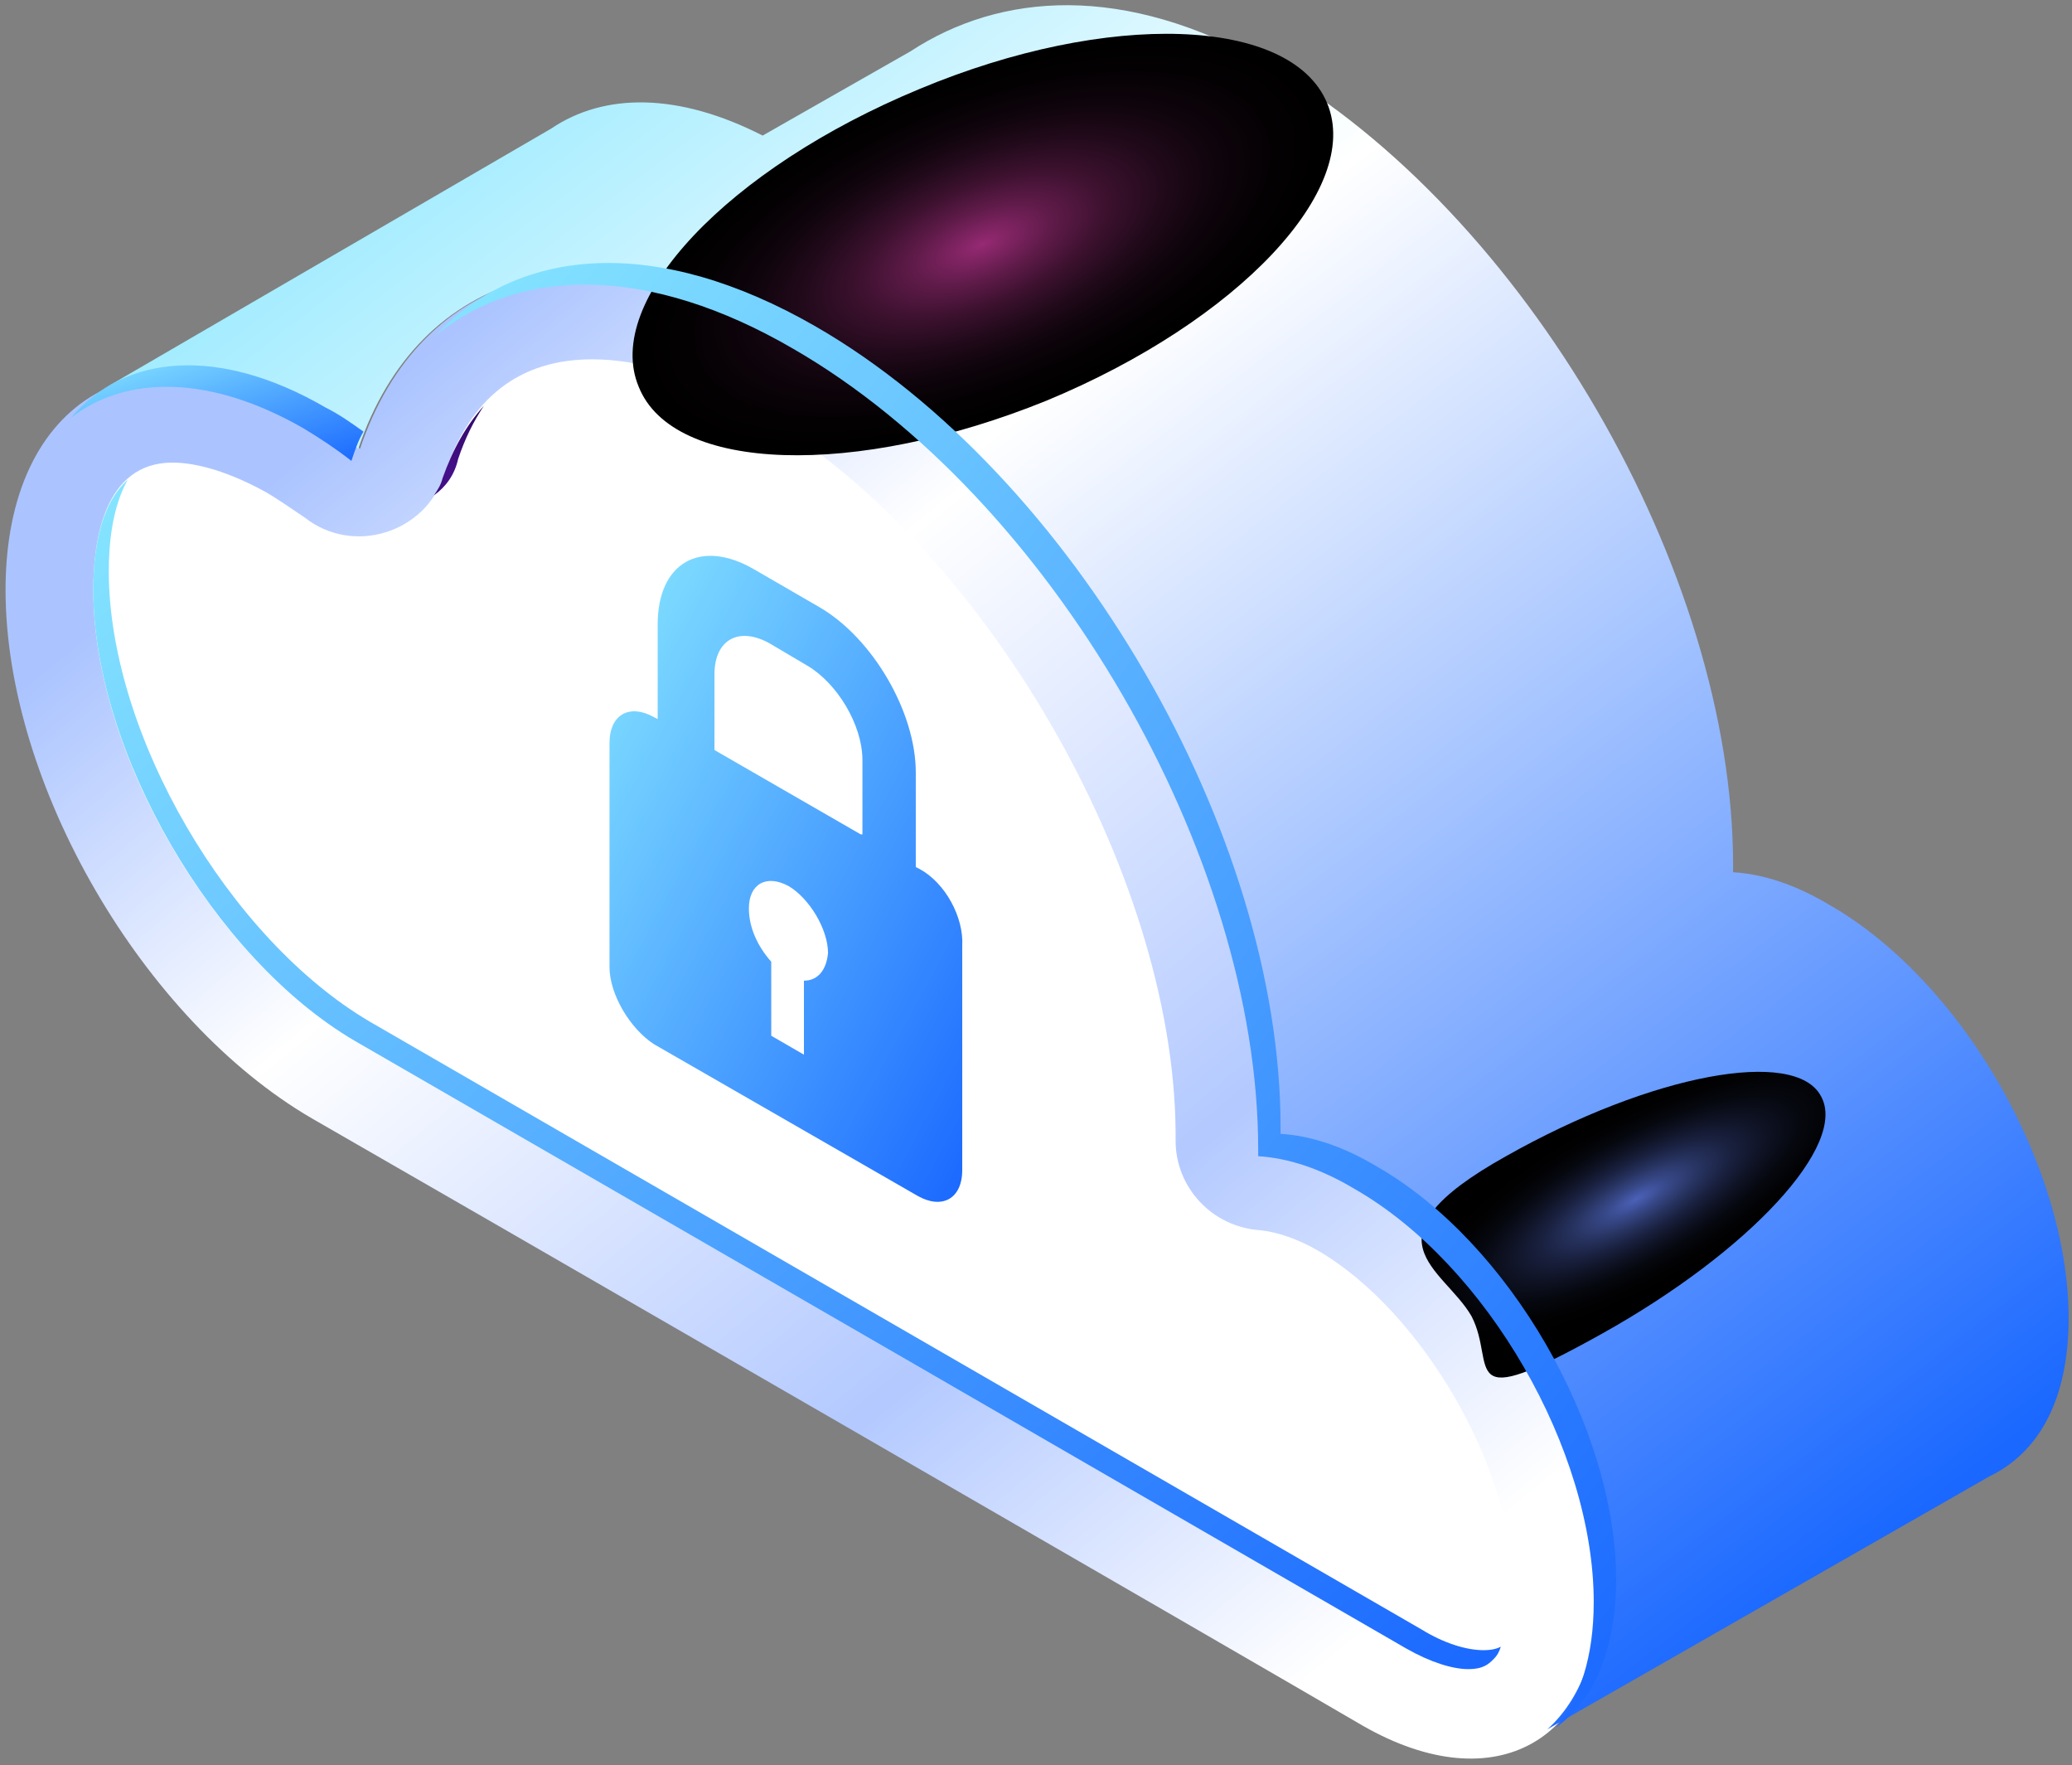 <svg width="209" height="178" viewBox="0 0 209 178" fill="none" xmlns="http://www.w3.org/2000/svg">
<rect x="0" y="0" width="209" height="178" fill="#808080" stroke="none"/>
<path d="M137.326 118.504C133.855 116.421 130.557 115.38 127.607 115.206C127.607 115.033 127.607 114.859 127.607 114.512C127.607 84.833 106.606 48.732 80.745 33.806C59.918 21.83 42.388 27.211 36.313 45.261C34.751 44.046 33.016 42.831 31.454 41.964C14.445 32.071 0.56 40.054 0.56 59.493C0.56 79.106 14.445 102.883 31.454 112.776C39.958 117.636 127.433 168.143 137.5 174.044C150.864 181.68 161.625 175.606 161.625 160.332C161.625 145.059 150.69 126.314 137.326 118.504Z" fill="url(#paint0_linear)"/>
<path d="M148.087 168.315C146.351 168.315 144.095 167.621 141.839 166.233L35.793 104.966C21.561 96.635 9.411 75.981 9.411 59.493C9.411 54.633 10.453 46.649 17.395 46.649C19.999 46.649 23.296 47.69 26.768 49.6C27.983 50.294 29.198 51.162 30.759 52.203C35.619 56.021 42.909 53.765 44.818 47.864C47.421 40.054 52.455 36.235 59.744 36.235C64.604 36.235 70.331 37.971 76.233 41.442C99.143 54.633 118.408 87.957 118.581 114.164V115.032C118.581 119.718 122.226 123.71 127.086 124.057C128.822 124.231 130.904 124.925 132.987 126.14C143.401 132.215 152.599 148.009 152.599 159.985C152.599 163.109 151.905 165.538 150.864 166.927C150.343 167.795 149.649 168.315 148.087 168.315Z" fill="white"/>
<path d="M46.206 46.302C46.901 44.219 47.769 42.484 48.81 40.922C47.074 42.831 45.686 45.261 44.644 48.211C44.471 48.906 44.124 49.426 43.777 49.947C44.992 49.079 45.859 47.864 46.206 46.302Z" fill="url(#paint1_linear)"/>
<path d="M149.649 166.406C147.913 166.406 145.657 165.712 143.401 164.324L37.355 103.057C23.123 94.726 10.973 74.072 10.973 57.584C10.973 54.806 11.321 51.162 12.883 48.385C9.932 50.988 9.411 56.022 9.411 59.493C9.411 75.807 21.561 96.635 35.793 104.966L141.839 166.233C144.269 167.621 146.525 168.316 148.087 168.316C149.649 168.316 150.17 167.795 150.69 167.274C151.037 166.927 151.211 166.58 151.385 166.059C151.037 166.233 150.517 166.406 149.649 166.406Z" fill="url(#paint2_linear)"/>
<path d="M208.66 132.909C208.66 117.636 197.899 98.891 184.535 91.254C181.064 89.172 177.766 88.13 174.815 87.957C174.815 87.783 174.815 87.61 174.815 87.263C174.815 57.584 153.814 21.483 127.954 6.556C113.375 -1.774 100.878 -0.733 91.853 5.168L76.927 13.672C68.422 9.333 60.959 9.333 55.579 12.978L10.8 39.012C16.18 36.583 23.47 37.45 31.28 41.963C33.016 43.004 34.578 44.046 36.14 45.261C42.215 27.21 59.918 21.83 80.572 33.806C106.432 48.732 127.433 84.833 127.433 114.512C127.433 114.685 127.433 114.859 127.433 115.206C130.384 115.379 133.681 116.421 137.153 118.503C150.517 126.14 161.278 144.885 161.278 160.158C161.278 166.58 159.368 171.44 156.071 174.39L200.676 148.877C205.709 146.447 208.66 141.066 208.66 132.909Z" fill="url(#paint3_linear)"/>
<g style="mix-blend-mode:lighten">
<path d="M133.855 10.375C137.5 19.053 124.83 32.417 105.564 40.401C86.299 48.211 67.902 47.691 64.43 39.013C60.786 30.335 73.456 16.97 92.721 8.987C111.813 1.003 130.21 1.697 133.855 10.375Z" fill="url(#paint4_radial)"/>
</g>
<g style="mix-blend-mode:lighten">
<path d="M183.667 110.52C186.444 115.38 176.551 126.14 161.625 134.471C146.698 142.802 151.037 137.769 148.434 132.736C145.657 127.876 136.979 124.926 151.905 116.595C166.658 108.264 181.064 105.66 183.667 110.52Z" fill="url(#paint5_radial)"/>
</g>
<path d="M30.586 43.178C32.322 44.219 33.884 45.261 35.446 46.476C35.793 45.434 36.14 44.393 36.661 43.525C35.446 42.657 34.231 41.79 32.842 41.095C22.081 34.847 12.536 35.715 7.155 42.137C12.709 37.798 21.214 37.798 30.586 43.178Z" fill="url(#paint6_linear)"/>
<path d="M138.888 117.636C135.417 115.553 132.119 114.512 129.169 114.339C129.169 114.165 129.169 113.991 129.169 113.644C129.169 83.965 108.168 47.865 82.307 32.938C66.34 23.74 52.455 24.781 43.95 33.806C52.455 26.864 65.472 26.69 80.051 35.195C105.912 50.121 126.912 86.222 126.912 115.901C126.912 116.074 126.912 116.248 126.912 116.595C129.863 116.768 133.161 117.81 136.632 119.892C149.996 127.529 160.757 146.274 160.757 161.547C160.757 167.101 159.368 171.267 156.939 174.217C160.757 171.44 163.013 166.407 163.013 159.291C163.013 144.018 152.252 125.273 138.888 117.636Z" fill="url(#paint7_linear)"/>
<path d="M92.721 87.61L92.374 87.436V77.89C92.374 71.816 88.035 64.353 82.654 61.228L76.059 57.41C70.678 54.286 66.34 56.716 66.34 62.964V72.51L65.992 72.336C63.562 70.948 61.48 71.989 61.48 74.94V97.503C61.48 100.28 63.562 103.751 65.992 105.313L92.547 120.586C94.977 121.975 97.06 120.934 97.06 117.983V95.42C97.233 92.469 95.324 88.998 92.721 87.61ZM81.092 98.891V106.354L77.794 104.445V96.982C76.406 95.42 75.538 93.511 75.538 91.602C75.538 89.172 77.274 88.13 79.53 89.345C81.613 90.56 83.522 93.684 83.522 96.114C83.349 97.85 82.481 98.891 81.092 98.891ZM86.82 84.139L72.067 75.634V67.997C72.067 64.526 74.497 63.138 77.621 64.873L81.439 67.13C84.39 68.865 86.993 73.031 86.993 76.675V84.139H86.82Z" fill="url(#paint8_linear)"/>
<defs>
<linearGradient id="paint0_linear" x1="30.077" y1="46.374" x2="131.808" y2="169.605" gradientUnits="userSpaceOnUse">
<stop stop-color="#ABC4FF"/>
<stop offset="0.281" stop-color="white"/>
<stop offset="0.693" stop-color="#B3C9FF"/>
<stop offset="1" stop-color="white"/>
</linearGradient>
<linearGradient id="paint1_linear" x1="53.04" y1="41.622" x2="35.929" y2="51.582" gradientUnits="userSpaceOnUse">
<stop stop-color="#25054D"/>
<stop offset="0.5" stop-color="#45108A"/>
<stop offset="1" stop-color="#25054D"/>
</linearGradient>
<linearGradient id="paint2_linear" x1="9.411" y1="48.385" x2="127.655" y2="188.361" gradientUnits="userSpaceOnUse">
<stop stop-color="#86E6FF"/>
<stop offset="1" stop-color="#1A68FF"/>
</linearGradient>
<linearGradient id="paint3_linear" x1="32.06" y1="0.524" x2="164.482" y2="174.691" gradientUnits="userSpaceOnUse">
<stop stop-color="#86E6FF"/>
<stop offset="0.346" stop-color="white"/>
<stop offset="1" stop-color="#1A68FF"/>
</linearGradient>
<radialGradient id="paint4_radial" cx="0" cy="0" r="1" gradientUnits="userSpaceOnUse" gradientTransform="translate(99.079 24.63) rotate(-22.341) scale(37.546 17.001)">
<stop stop-color="#972A74"/>
<stop offset="0.041" stop-color="#8A266A"/>
<stop offset="0.194" stop-color="#601B4A"/>
<stop offset="0.35" stop-color="#3D112F"/>
<stop offset="0.507" stop-color="#220A1B"/>
<stop offset="0.667" stop-color="#0F040C"/>
<stop offset="0.829" stop-color="#040103"/>
<stop offset="1"/>
</radialGradient>
<radialGradient id="paint5_radial" cx="0" cy="0" r="1" gradientUnits="userSpaceOnUse" gradientTransform="translate(165.041 120.924) rotate(-29.026) scale(26.543 8.76)">
<stop stop-color="#4B61B8"/>
<stop offset="0.128" stop-color="#38498A"/>
<stop offset="0.267" stop-color="#273360"/>
<stop offset="0.409" stop-color="#19203E"/>
<stop offset="0.552" stop-color="#0E1223"/>
<stop offset="0.697" stop-color="#06080F"/>
<stop offset="0.845" stop-color="#020204"/>
<stop offset="1"/>
</radialGradient>
<linearGradient id="paint6_linear" x1="7.155" y1="36.838" x2="12.845" y2="54.255" gradientUnits="userSpaceOnUse">
<stop stop-color="#86E6FF"/>
<stop offset="1" stop-color="#1A68FF"/>
</linearGradient>
<linearGradient id="paint7_linear" x1="43.95" y1="26.52" x2="188.283" y2="142.87" gradientUnits="userSpaceOnUse">
<stop stop-color="#86E6FF"/>
<stop offset="1" stop-color="#1A68FF"/>
</linearGradient>
<linearGradient id="paint8_linear" x1="61.48" y1="56.051" x2="116.299" y2="86.001" gradientUnits="userSpaceOnUse">
<stop stop-color="#86E6FF"/>
<stop offset="1" stop-color="#1A68FF"/>
</linearGradient>
</defs>
</svg>
